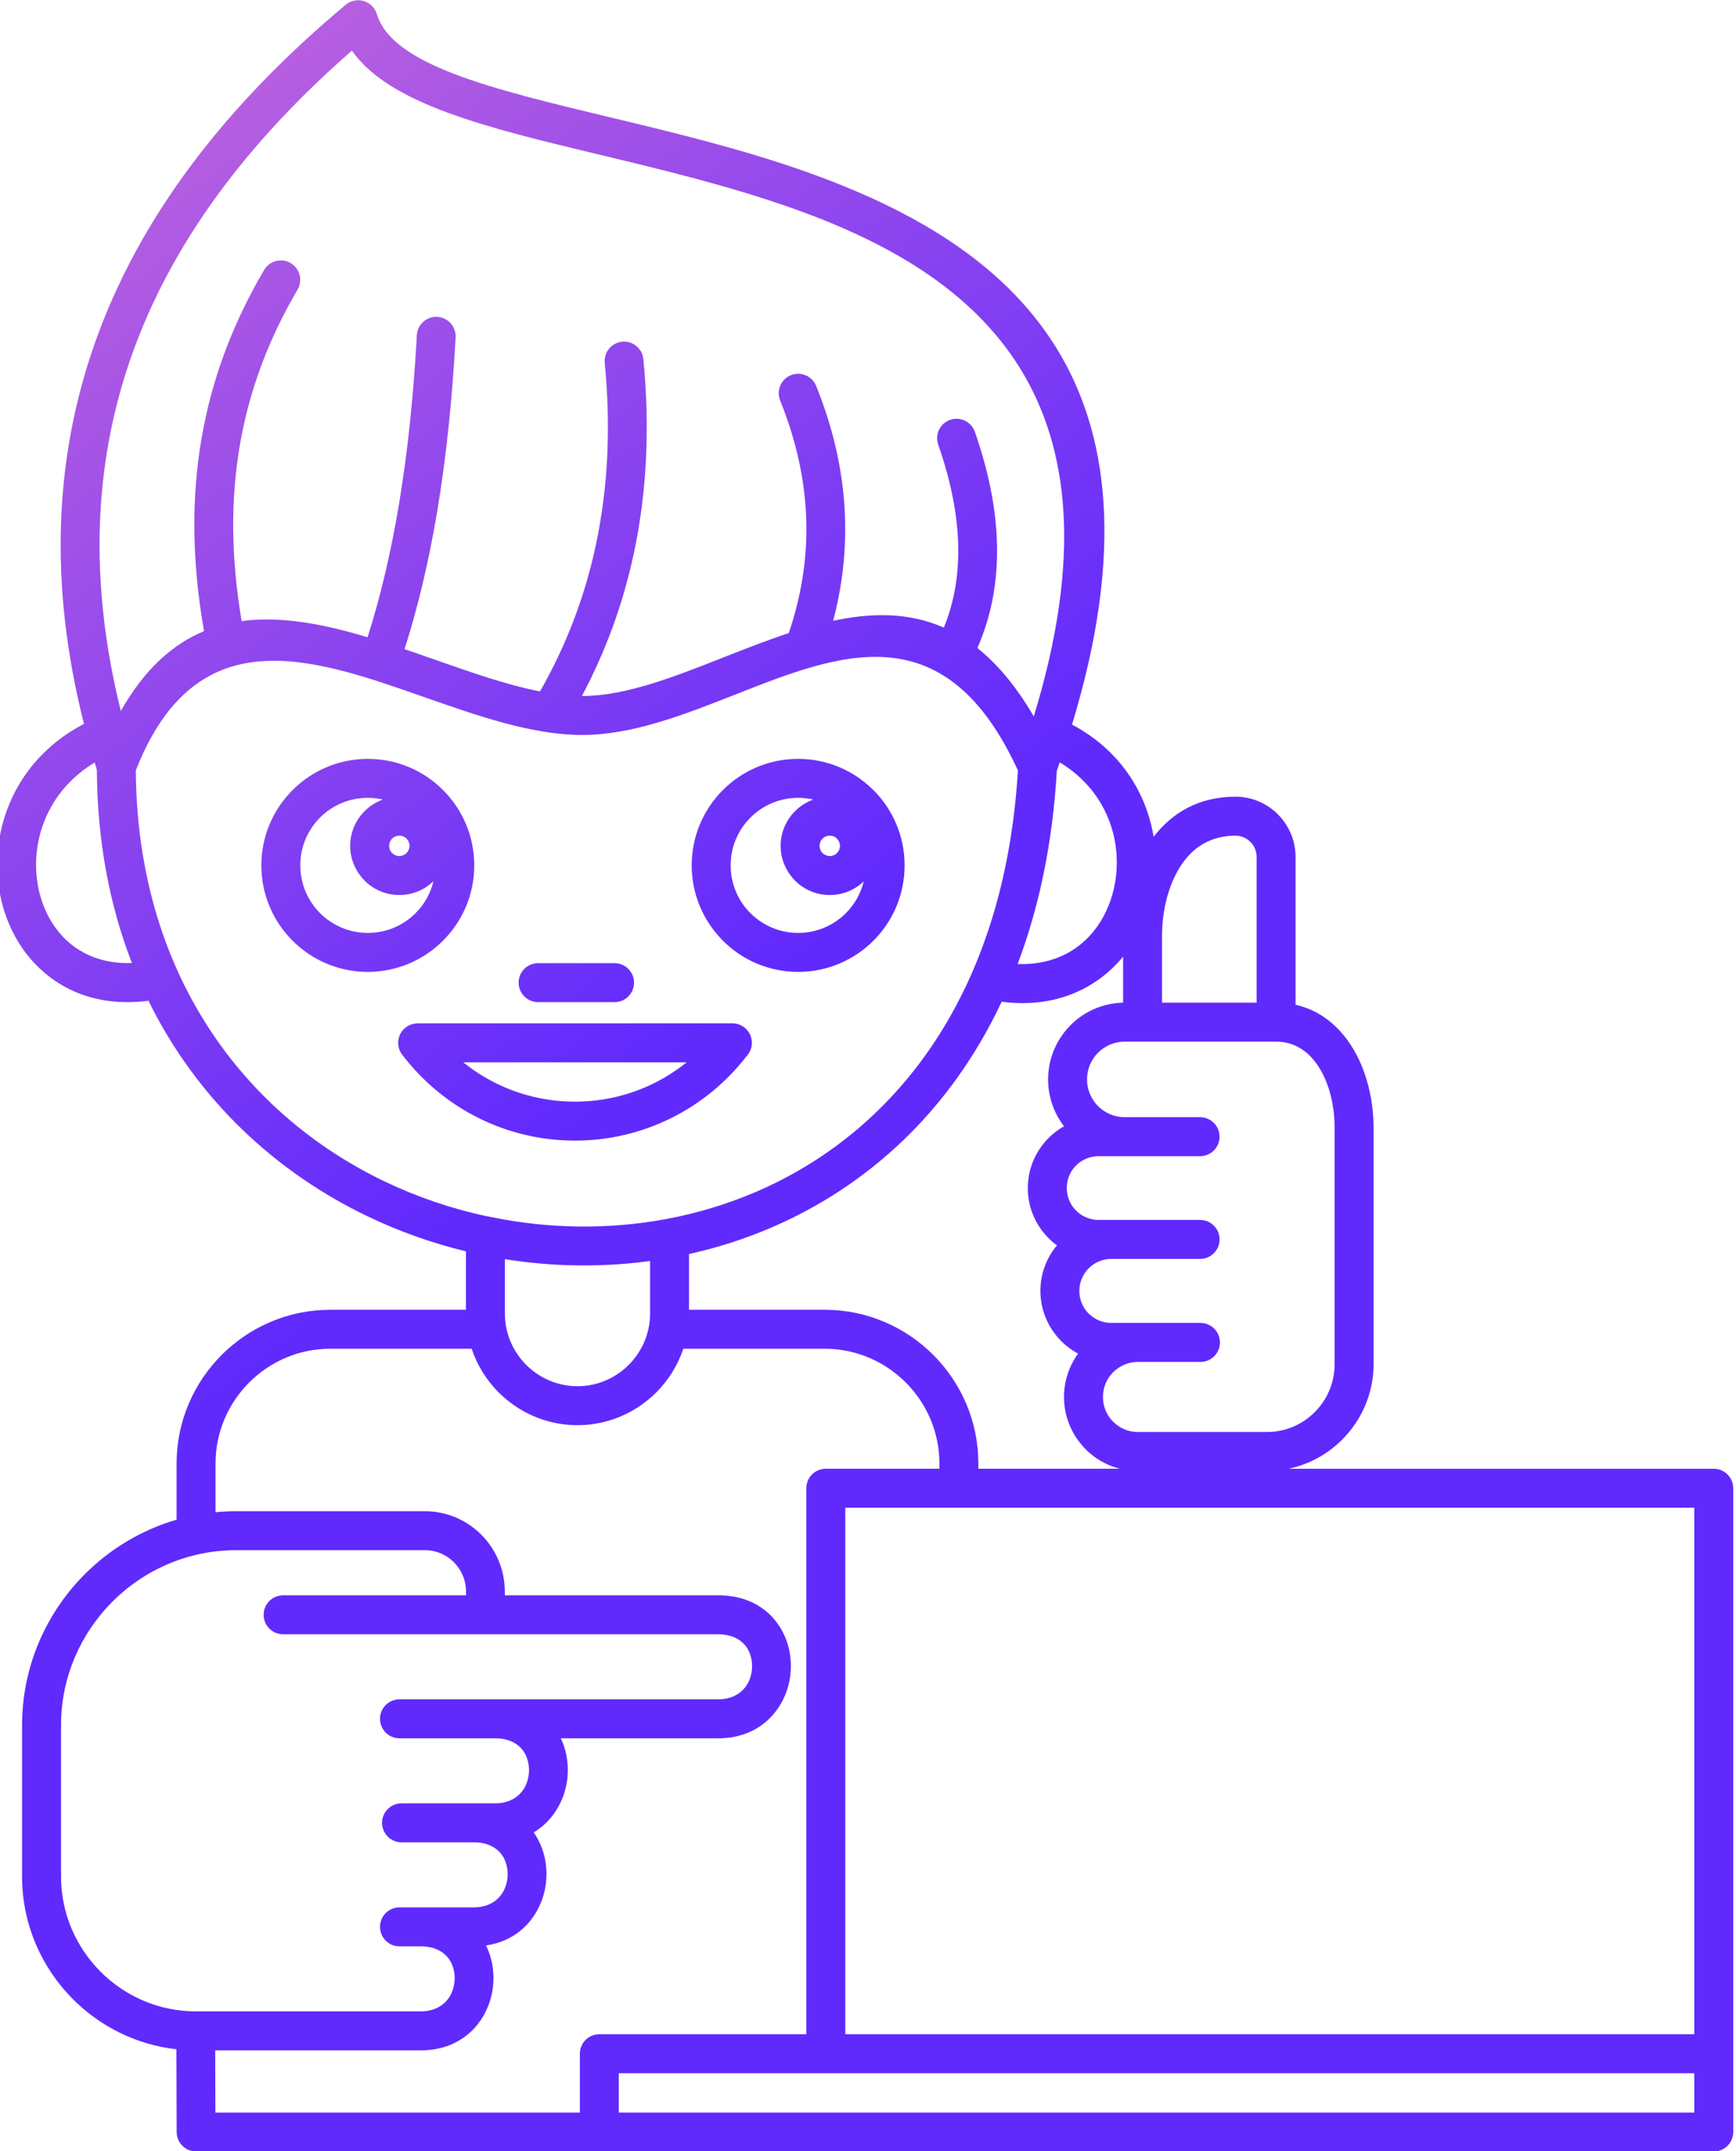 <?xml version="1.0" encoding="UTF-8"?> <!-- Creator: CorelDRAW 2021.5 --> <svg xmlns="http://www.w3.org/2000/svg" xmlns:xlink="http://www.w3.org/1999/xlink" xmlns:xodm="http://www.corel.com/coreldraw/odm/2003" xml:space="preserve" width="44.571mm" height="55.205mm" style="shape-rendering:geometricPrecision; text-rendering:geometricPrecision; image-rendering:optimizeQuality; fill-rule:evenodd; clip-rule:evenodd" viewBox="0 0 4457.1 5520.5"> <defs> <style type="text/css"> <![CDATA[ .fil0 {fill:url(#id0)} ]]> </style> <linearGradient id="id0" gradientUnits="userSpaceOnUse" x1="597.64" y1="-193.66" x2="2399.08" y2="2207.9"> <stop offset="0" style="stop-opacity:1; stop-color:#C165DD"></stop> <stop offset="1" style="stop-opacity:1; stop-color:#602AFD"></stop> </linearGradient> </defs> <g id="Слой_x0020_1">  <path class="fil0" d="M248.67 1975.04l-5.61 -18.38c-86.43,51.99 -133.73,132.37 -146.73,214.52 -6.85,43.3 -4.27,87.14 7.02,127.59 11.02,39.43 30.44,75.5 57.53,104.32 41.05,43.68 101.06,70.9 177.84,68.2 -56.78,-146.24 -89.2,-311.97 -90.05,-496.25zm2626.54 1793.95c-33.77,-8.5 -63.94,-26.04 -87.8,-49.9l-2.9 -3.17c-32.67,-34.19 -52.74,-80.4 -52.74,-131.13 0,-41.46 13.4,-79.91 36.14,-111.24 -16.03,-8.53 -30.63,-19.38 -43.36,-32.11l-2.92 -3.19c-31.26,-32.79 -50.45,-77.05 -50.45,-125.63 0,-44.51 15.98,-85.3 42.5,-116.94 -7.66,-5.59 -14.88,-11.77 -21.57,-18.46 -32.9,-32.9 -53.26,-78.36 -53.26,-128.56 0,-49.98 20.35,-95.36 53.26,-128.36l0.3 -0.3c11.71,-11.66 24.97,-21.73 39.45,-29.88 -25.67,-33.25 -40.95,-74.96 -40.95,-120.22 0,-54.24 22.06,-103.43 57.69,-139.08l0 -0.19c34.67,-34.67 82.24,-56.49 134.88,-57.64l0 -118.14c-4.36,5.29 -8.89,10.45 -13.57,15.47 -68.67,73.58 -170.18,116.79 -298.16,100.26 -133.46,283.95 -347.48,475.24 -593.01,580.22 -67.85,29 -138.12,51.36 -209.73,67.22l0 143.03 348.59 0c108.46,0 207.06,44.35 278.5,115.78 71.43,71.43 115.78,170.03 115.78,278.49l0 13.67 363.33 0zm48.06 -274.18l-1.55 0.03c-24.84,0 -47.34,10.07 -63.61,26.34l-0.19 0c-16.15,16.14 -26.15,38.64 -26.15,63.61 0,23.94 9.2,45.61 24.19,61.58l2.15 2.02c16.27,16.27 38.77,26.34 63.61,26.34l331 0c47.84,0 91.29,-19.51 122.68,-50.91l0.19 -0.19c31.4,-31.39 50.91,-74.83 50.91,-122.67l0 -607.78c0,-61.24 -16.16,-122.96 -48.09,-166.05 -24.2,-32.67 -58.37,-54.19 -102.13,-54.19l-342.8 0 -45.62 0c-26.78,0 -51.03,10.86 -68.56,28.39l-0.09 -0.09c-17.49,17.53 -28.3,41.81 -28.3,68.66 0,26.78 10.86,51.03 28.39,68.56 17.53,17.53 41.78,28.39 68.56,28.39l193.31 0c27.61,0 50,22.39 50,50 0,27.61 -22.39,50 -50,50l-193.31 0 -67.18 0 -0.01 0c-22.72,0 -43.18,9.09 -57.86,23.77l-0.19 0.19c-14.68,14.68 -23.77,35.13 -23.77,57.85 0,22.6 9.17,43.07 23.96,57.86 14.79,14.79 35.26,23.96 57.86,23.96l28.94 0 3.76 -0.04 1.8 0.04 225.99 0c27.61,0 50,22.39 50,50 0,27.61 -22.39,50 -50,50l-230.26 0c-21.72,0.64 -41.33,9.7 -55.65,24.02 -14.86,14.86 -24.07,35.42 -24.07,58.12 0,21.81 8.34,41.55 21.95,56.12l2.12 2c14.86,14.86 35.41,24.07 58.11,24.07l0.01 0 228.8 0c27.61,0 50,22.39 50,50 0,27.61 -22.39,50 -50,50l-158.9 0zm248.68 -1350.41c-58.82,0 -101.16,25.64 -130.14,62.88 -41.27,53.04 -58.33,129.04 -58.33,193.52l0 172.14 242.8 0 0 -374.21c0,-14.97 -6.09,-28.58 -15.9,-38.43l-0.09 0.09c-9.86,-9.86 -23.46,-15.99 -38.34,-15.99zm-0.01 -100c42.49,0 81.11,17.35 109.05,45.29l0 0.19c27.93,27.94 45.29,66.48 45.29,108.85l0 379.59c55.17,12.32 99.28,44.97 132.21,89.43 45.17,60.95 68.01,144.53 68.01,225.43l0 607.78c0,75.09 -30.79,143.48 -80.4,193.18l-0.31 0.3c-37.08,36.98 -84.57,63.49 -137.47,74.55l1091.63 0c27.61,0 50,22.39 50,50l0 1451.09 0 200.92c0,27.61 -22.39,50 -50,50l-2861.19 0 -1035.38 0 0 -0.2c-27.5,0 -49.8,-22.3 -49.8,-49.8l-0.66 -212.4c-102.93,-11.53 -195.56,-58.44 -265.31,-128.19 -80.78,-80.79 -130.95,-192.3 -130.95,-314.96l0 -388.25c0,-151.08 61.78,-288.39 161.29,-387.9 64.7,-64.7 145.38,-113.44 235.43,-139.63l0 -144.35c0,-108.47 44.35,-207.05 115.79,-278.48 71.43,-71.44 170.01,-115.79 278.48,-115.79l348.62 0 0 -150.02c-86.61,-20.96 -171.23,-50.91 -252.02,-89.61 -235.37,-112.74 -438.19,-299.29 -563.09,-553.42 -126.25,16.54 -225.73,-25.04 -292.94,-96.55 -38.31,-40.76 -65.64,-91.26 -80.97,-146.12 -15.04,-53.85 -18.47,-112.2 -9.36,-169.77 18.52,-116.96 88.52,-230.83 217.71,-297.98 -90.46,-357.83 -75.96,-680.67 26.81,-974 114.23,-326.1 336.99,-613.89 645.22,-871.4 21.14,-17.68 52.63,-14.89 70.31,6.25 4.46,5.34 7.62,11.33 9.51,17.6 39.67,130.93 294.35,192.01 597.18,264.62 164.8,39.52 343.05,82.27 510.51,142.16 516.73,184.82 947.38,528.86 677.23,1416.5 123.59,65.67 190.83,174.77 209.52,287.98l1.02 -1.33c46.81,-60.15 114.87,-101.56 209.03,-101.56zm-1924.07 2947.91c1.71,3.47 3.3,6.99 4.79,10.56 9.63,23.15 14.36,48.38 14.27,73.61 -0.09,25.22 -4.99,50.45 -14.59,73.65 -25.78,62.3 -83.69,111.27 -171.91,111.27l-190.9 0 -1.55 -0.03 -335.45 0 0.49 159.63 935.74 0 0 -150.92c0,-27.61 22.39,-50 50,-50l531.46 0 0 -1401.09c0,-27.61 22.39,-50 50,-50l291.66 0 0 -13.67c0,-80.86 -33.13,-154.44 -86.48,-207.79 -53.36,-53.35 -126.94,-86.48 -207.8,-86.48l-363.23 0c-14.26,42.65 -38.3,80.9 -69.44,112.04 -44.69,44.69 -104.06,74.78 -170.05,82.24l-3.04 0.34 -0.14 0.01 -3.19 0.31 -0.28 0.03 -2.92 0.24 -0.7 0.06 -2.51 0.18 -0.02 0c-3.21,0.22 -6.43,0.37 -9.67,0.49l-2.39 0.08 -0.85 0.02 -2.83 0.05 -0.43 0 -3.26 0.02 -3.26 -0.02 -0.43 0 -2.83 -0.05 -0.85 -0.02 -2.4 -0.08c-3.24,-0.11 -6.46,-0.27 -9.67,-0.49l-0.02 0 -2.51 -0.18 -0.7 -0.06 -2.92 -0.24 -0.28 -0.03c-68.53,-6.19 -130.3,-36.76 -176.44,-82.9 -31.13,-31.13 -55.18,-69.39 -69.43,-112.04l-363.26 0c-80.86,0 -154.43,33.13 -207.78,86.49 -53.36,53.35 -86.49,126.92 -86.49,207.78l0 125.21c17.27,-1.65 34.78,-2.52 52.47,-2.52l485.5 0c56.11,0 107.04,22.99 144.16,60.02l0.3 0.31c36.88,37.02 59.86,88.16 60.26,144.39l0.08 11.02 547.93 0c89.72,0 146.83,47.39 172.23,108.38 9.63,23.15 14.36,48.38 14.27,73.61 -0.09,25.22 -4.99,50.45 -14.59,73.65 -25.78,62.3 -83.69,111.27 -171.91,111.27l-404.25 0c1.31,2.76 2.55,5.56 3.73,8.38 9.63,23.15 14.36,48.38 14.27,73.61 -0.09,25.22 -4.99,50.45 -14.59,73.65 -14.4,34.81 -38.84,65.46 -72.99,85.73 7.39,10.63 13.56,22.01 18.52,33.92 9.63,23.15 14.36,48.38 14.27,73.61 -0.09,25.23 -5,50.47 -14.59,73.65 -22.59,54.61 -69.86,98.97 -140.58,109.1zm-166.28 169.08c40.96,-0.4 67.29,-21.9 78.57,-49.16 4.71,-11.4 7.13,-23.65 7.17,-35.75 0.04,-12.1 -2.23,-24.22 -6.85,-35.33 -10.93,-26.25 -37.26,-46.66 -80.05,-46.66l-54.79 0c-27.61,0 -50,-22.39 -50,-50 0,-27.61 22.39,-50 50,-50l54.79 0 136.11 0c41.63,0 68.34,-21.65 79.73,-49.18 4.71,-11.39 7.13,-23.65 7.17,-35.75 0.04,-12.1 -2.23,-24.22 -6.85,-35.33 -10.93,-26.25 -37.26,-46.66 -80.05,-46.66l-185.63 0c-27.61,0 -50,-22.39 -50,-50 0,-27.61 22.39,-50 50,-50l185.63 0 54.79 0c41.63,0 68.34,-21.65 79.73,-49.17 4.71,-11.4 7.13,-23.65 7.17,-35.75 0.04,-12.1 -2.23,-24.22 -6.85,-35.33 -10.93,-26.25 -37.26,-46.66 -80.05,-46.66l-25.06 0 -220.63 0c-27.61,0 -50,-22.39 -50,-50 0,-27.61 22.39,-50 50,-50l220.63 0 25.06 0 572.75 0c41.63,0 68.34,-21.65 79.73,-49.17 4.71,-11.4 7.13,-23.65 7.17,-35.75 0.04,-12.1 -2.23,-24.22 -6.85,-35.33 -10.93,-26.25 -37.26,-46.66 -80.05,-46.66l-1117.2 0c-27.61,0 -50,-22.39 -50,-50 0,-27.61 22.39,-50 50,-50l469.67 0 -0.08 -10.62c-0.2,-28.88 -12.14,-55.27 -31.28,-74.4l-0.19 -0.19c-18.81,-18.82 -44.85,-30.53 -73.65,-30.53l-485.5 0c-31.21,0 -61.71,3.22 -91.18,9.37l-1.21 0.26c-86.61,18.31 -164.25,61.8 -224.81,122.36 -81.43,81.43 -131.99,193.73 -131.99,317.2l0 388.25c0,95.06 38.95,181.55 101.65,244.26 62.72,62.72 149.2,101.66 244.26,101.66l577.86 0 1.16 0.02zm168.46 -2040.26c3.43,0.26 6.75,0.86 9.95,1.77 74.19,15.26 149.45,23.51 224.38,24.49 75.56,1 151.24,-5.3 225.65,-19.14l1.54 -0.26c78.07,-14.66 154.63,-37.58 228.11,-68.99 355.42,-151.95 639.06,-504.41 673.77,-1081.99 -186.87,-406.75 -455.71,-301.02 -722.46,-195.97 -133.5,52.58 -266.58,104.98 -396.16,104.98 -128.47,0 -267.55,-48.77 -408.13,-98.06 -287.98,-100.97 -583.04,-204.35 -738.02,188.81 3.21,522.76 279.68,882.95 638.53,1054.81 83.9,40.18 172.34,70.15 262.84,89.55zm418.96 249.69l0 -134.98c-69.47,9.44 -139.76,13.01 -209.93,10.8 -54.47,-1.71 -108.88,-6.93 -162.81,-15.55l0 139.73c0,51.2 20.99,97.79 54.77,131.57 30.02,30.02 70.16,49.95 114.66,54.01l0.3 0.02 3.89 0.31 0.83 0.05 1.28 0.08 1.08 0.06 1.03 0.05 1.35 0.05 0.77 0.03 1.61 0.05 0.52 0.01 1.87 0.03 0.26 0.01 2.14 0.01 2.14 -0.01 0.26 -0.01 1.87 -0.03 0.52 -0.01 1.61 -0.05 0.77 -0.03 1.35 -0.05 1.03 -0.05 1.08 -0.06 1.29 -0.08 0.82 -0.05 1.54 -0.12c45.56,-3.49 86.7,-23.6 117.32,-54.22 26.62,-26.62 45.29,-61.2 52.02,-99.7l0.02 -0.12 0.2 -1.13 0.01 -0.06c1.67,-9.96 2.53,-20.16 2.53,-30.56zm451.21 1949.26l-531.46 0 0 100.92 2761.19 0 0 -100.92 -2229.73 0zm2229.73 -1451.09l-1888.07 0 -291.66 0 0 1351.09 2179.73 0 0 -1351.09zm-3237.09 -1607.71c-22.69,21.92 -53.59,35.44 -87.64,35.44 -34.83,0 -66.38,-14.14 -89.2,-36.96l0.1 -0.1c-22.91,-22.93 -37.06,-54.45 -37.06,-89.1 0,-34.6 14.11,-66.08 36.96,-89.01l0.19 -0.19c13.16,-13.11 29.12,-23.34 46.88,-29.68 -12.47,-2.84 -25.44,-4.36 -38.77,-4.36 -47.99,0 -91.33,19.33 -122.56,50.57l-0.19 0.19c-31.24,31.23 -50.57,74.57 -50.57,122.56 0,47.86 19.41,91.21 50.76,122.56 31.35,31.35 74.7,50.76 122.56,50.76 47.93,0 91.3,-19.37 122.65,-50.67 22.16,-22.19 38.33,-50.41 45.89,-82.01zm-69.14 -109.41c-4.6,-4.61 -11.15,-7.47 -18.5,-7.47 -7.35,0 -13.9,2.86 -18.5,7.47l-0.19 0.19c-4.61,4.6 -7.47,11.15 -7.47,18.5 0,7.35 2.86,13.9 7.47,18.5l0.19 0c4.73,4.73 11.28,7.66 18.5,7.66 7.22,0 13.77,-2.93 18.5,-7.66 4.73,-4.73 7.66,-11.28 7.66,-18.5 0,-7.22 -2.93,-13.77 -7.66,-18.5l0 -0.19zm1173.93 109.79c-22.65,21.7 -53.4,35.06 -87.25,35.06 -34.83,0 -66.38,-14.14 -89.2,-36.96l0.1 -0.1c-22.91,-22.93 -37.06,-54.45 -37.06,-89.1 0,-34.6 14.11,-66.08 36.96,-89.01l0.19 -0.19c13.14,-13.1 29.1,-23.33 46.84,-29.67 -12.53,-2.86 -25.59,-4.37 -39.01,-4.37 -47.86,0 -91.21,19.41 -122.56,50.76 -31.35,31.35 -50.76,74.7 -50.76,122.56 0,46.8 18.47,89.26 48.48,120.42l2.28 2.14c31.35,31.35 74.7,50.76 122.56,50.76 47.86,0 91.21,-19.41 122.56,-50.76 22.09,-22.09 38.25,-50.15 45.87,-81.54zm-68.75 -109.79c-4.6,-4.61 -11.15,-7.47 -18.5,-7.47 -7.35,0 -13.9,2.86 -18.5,7.47l-0.19 0.19c-4.61,4.6 -7.47,11.15 -7.47,18.5 0,7.35 2.86,13.9 7.47,18.5l0.19 0c4.73,4.73 11.28,7.66 18.5,7.66 7.22,0 13.77,-2.93 18.5,-7.66 4.73,-4.73 7.66,-11.28 7.66,-18.5 0,-7.22 -2.93,-13.77 -7.66,-18.5l0 -0.19zm-231.92 558.18c-51.43,66.58 -117.53,121.19 -193.39,158.89 -74.65,37.1 -158.68,57.99 -247.4,57.99 -88.71,0 -172.75,-20.88 -247.4,-57.99 -77.36,-38.45 -144.56,-94.48 -196.42,-162.85 -16.61,-21.89 -12.32,-53.12 9.57,-69.73 9,-6.83 19.58,-10.12 30.08,-10.11l0 -0.24 808.35 0c27.61,0 50,22.39 50,50 0,13.15 -5.08,25.11 -13.39,34.04zm-237.53 69.43c29.83,-14.82 57.8,-32.79 83.47,-53.47l-573.46 0c25.67,20.68 53.64,38.65 83.47,53.47 61.07,30.36 130.11,47.45 203.26,47.45 73.15,0 142.18,-17.09 203.26,-47.45zm-297.9 -207.92c-27.61,0 -50,-22.39 -50,-50 0,-27.61 22.39,-50 50,-50l196.25 0c27.61,0 50,22.39 50,50 0,27.61 -22.39,50 -50,50l-196.25 0zm1027.23 -1430.67c-9.06,-25.99 4.67,-54.42 30.66,-63.48 25.99,-9.06 54.42,4.67 63.48,30.66 39.76,113.82 58.85,220.41 56.88,319.58 -1.67,84.04 -18.42,162.49 -50.47,235.26 50.83,40.44 99.33,97.5 144.85,175.56 250.39,-817.85 -141.63,-1133.05 -612.64,-1301.52 -165.7,-59.26 -339.38,-100.91 -499.95,-139.42 -291.17,-69.82 -541.89,-129.95 -638.06,-267.65 -269.85,235.56 -465.11,495.71 -566.98,786.52 -95.45,272.46 -109.35,573.38 -26.36,908.02 61.3,-108.03 133.72,-171.67 213.6,-204.86 -32.16,-183.18 -31.73,-346.11 -6.51,-493.58 27.5,-160.75 84.43,-303.05 160.75,-433.14 13.91,-23.73 44.44,-31.68 68.17,-17.77 23.73,13.91 31.68,44.44 17.77,68.17 -70.37,119.96 -122.88,251.21 -148.25,399.54 -23.04,134.66 -23.75,283.57 4.71,451.02 101.33,-13.78 211.17,7.86 323.31,41.4 33.94,-106.21 60.29,-219.89 80.35,-339.66 23.09,-137.97 37.8,-283.74 46.1,-435.38 1.5,-27.5 25.03,-48.57 52.53,-47.07 27.5,1.5 48.57,25.03 47.07,52.53 -8.51,155.44 -23.59,304.87 -47.26,446.32 -20.8,124.17 -48.29,242.52 -83.89,353.81 26.96,9.16 53.95,18.63 80.88,28.07 91.51,32.09 182.36,63.94 266.88,80.5 67.1,-117.5 115.17,-242.95 143.57,-376.56 30.94,-145.57 38.75,-301.02 22.63,-466.59 -2.59,-27.39 17.53,-51.71 44.92,-54.3 27.39,-2.59 51.71,17.53 54.3,44.92 17.13,176.03 8.79,341.5 -24.19,496.67 -27.58,129.72 -72.29,252.19 -133.63,367.56l0.83 0c111.15,0 235.29,-48.89 359.84,-97.94 56.93,-22.42 113.93,-44.85 170.46,-63.53 31.73,-93.36 46.97,-187.47 45.12,-282.33 -2.02,-103.13 -24.22,-208.01 -67.33,-314.64 -10.24,-25.56 2.18,-54.6 27.74,-64.84 25.56,-10.24 54.6,2.18 64.84,27.74 47.57,117.66 72.08,234.28 74.35,349.78 1.66,85.25 -8.74,169.49 -30.88,252.73 98.46,-20.99 194.26,-22.16 284.35,17.51 23.32,-57.25 35.58,-118.87 36.88,-184.81 1.72,-87.05 -15.53,-182.05 -51.42,-284.8zm-359.56 806.43c75.29,0 143.6,30.63 193.16,80.16l0.1 -0.1c49.45,49.45 80.06,117.8 80.06,193.26 0,75.46 -30.61,143.81 -80.06,193.26 -49.45,49.45 -117.8,80.06 -193.26,80.06 -75.46,0 -143.81,-30.61 -193.26,-80.06l-2.76 -3c-47.83,-49.22 -77.3,-116.34 -77.3,-190.26 0,-75.46 30.61,-143.81 80.06,-193.26 49.45,-49.45 117.8,-80.06 193.26,-80.06zm-1104.9 0c75.46,0 143.81,30.61 193.26,80.06 49.45,49.45 80.06,117.8 80.06,193.26 0,75.33 -30.61,143.61 -80.06,193.07l-0.19 0.19c-49.46,49.45 -117.74,80.06 -193.07,80.06 -75.46,0 -143.81,-30.61 -193.26,-80.06 -49.45,-49.45 -80.06,-117.8 -80.06,-193.26 0,-75.24 30.59,-143.51 80.06,-193.07l0.31 -0.3c49.54,-49.4 117.76,-79.95 192.95,-79.95zm1668.41 526.43c79.19,2.97 141.47,-25.67 184.14,-71.39 27.6,-29.58 47.57,-66.48 59.07,-106.8 11.67,-40.89 14.55,-85.15 7.87,-128.79 -12.4,-80.88 -58.33,-159.55 -143.01,-210.54 -2.5,7.23 -4.91,14.4 -7.5,21.7 -10.76,186.68 -46.04,351.72 -100.57,495.82z"></path> </g> </svg> 